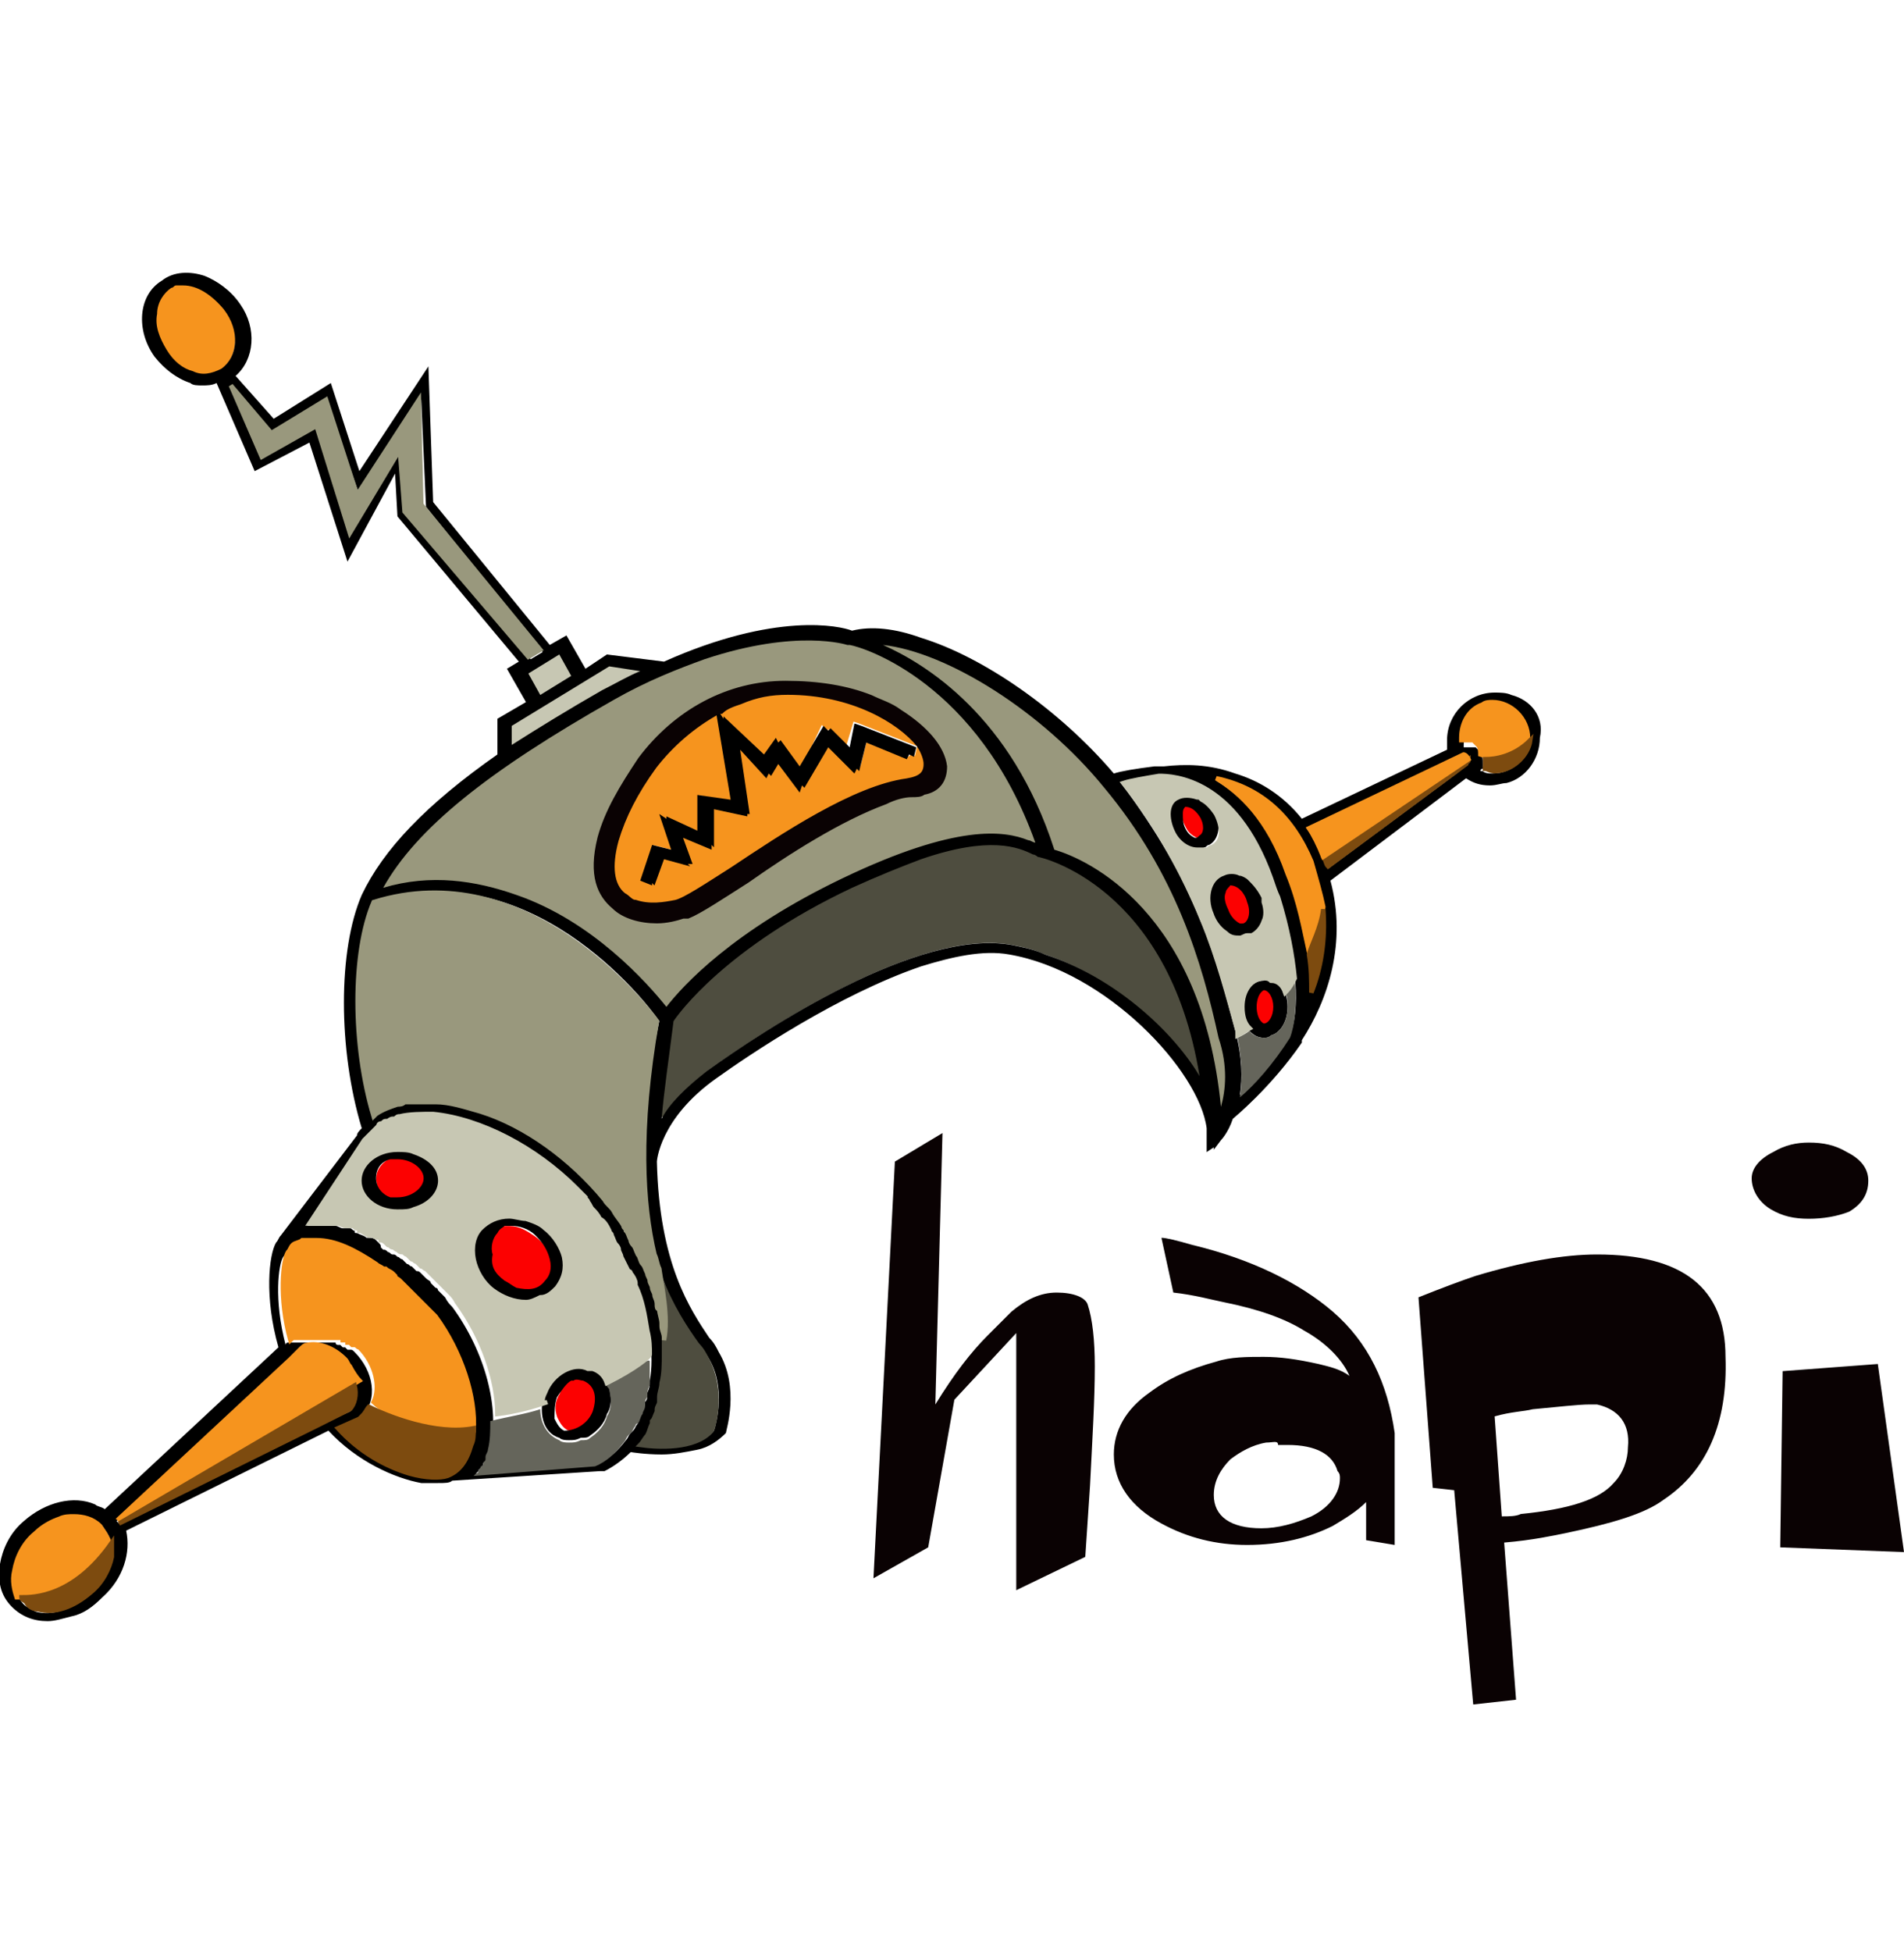 <svg width="40" height="41" viewBox="0 0 40 41" fill="none" xmlns="http://www.w3.org/2000/svg">
<g clip-path="url(#clip0_4036_8227)">
<path fill-rule="evenodd" clip-rule="evenodd" d="M26.2 18.944C26.3 19.194 26.2 19.393 26.1 19.444H26.05C25.95 19.393 25.85 19.294 25.8 19.143C25.75 19.044 25.75 18.893 25.75 18.794C25.75 18.744 25.8 18.694 25.85 18.643C26 18.593 26.15 18.744 26.2 18.944Z" fill="#FC0101"/>
<path d="M26.2 18.944C26.3 19.194 26.2 19.393 26.1 19.444H26.05C25.95 19.393 25.85 19.294 25.8 19.143C25.75 19.044 25.75 18.893 25.75 18.794C25.75 18.744 25.8 18.694 25.85 18.643C26 18.593 26.15 18.744 26.2 18.944Z" stroke="#FC0101" stroke-width="0.094"/>
<path fill-rule="evenodd" clip-rule="evenodd" d="M26.55 20.794C26.65 20.794 26.75 20.944 26.75 21.144C26.75 21.344 26.65 21.494 26.55 21.494C26.45 21.444 26.4 21.294 26.4 21.144C26.4 20.994 26.45 20.844 26.55 20.794Z" fill="#FC0101"/>
<path d="M26.55 20.794C26.65 20.794 26.75 20.944 26.75 21.144C26.75 21.344 26.65 21.494 26.55 21.494C26.45 21.444 26.4 21.294 26.4 21.144C26.4 20.994 26.45 20.844 26.55 20.794Z" stroke="#FC0101" stroke-width="0.094"/>
<path fill-rule="evenodd" clip-rule="evenodd" d="M24.9 16.944C25 16.944 25.1 17.044 25.2 17.144C25.3 17.344 25.3 17.494 25.2 17.544H25.15C25.05 17.494 25 17.444 24.95 17.344C24.9 17.244 24.85 17.144 24.9 17.044C24.85 17.044 24.85 16.994 24.9 16.944Z" fill="#FC0101"/>
<path d="M24.9 16.944C25 16.944 25.1 17.044 25.2 17.144C25.3 17.344 25.3 17.494 25.2 17.544H25.15C25.05 17.494 25 17.444 24.95 17.344C24.9 17.244 24.85 17.144 24.9 17.044C24.85 17.044 24.85 16.994 24.9 16.944Z" stroke="#FC0101" stroke-width="0.094"/>
<path fill-rule="evenodd" clip-rule="evenodd" d="M4.7 6.494C5 6.944 4.95 7.494 4.6 7.744C4.45 7.844 4.25 7.894 4.05 7.794C3.85 7.744 3.65 7.594 3.5 7.344C3.35 7.094 3.25 6.844 3.3 6.594C3.3 6.344 3.45 6.144 3.6 6.044C3.65 6.044 3.65 5.994 3.7 5.994C3.75 5.994 3.8 5.994 3.85 5.994C4.2 5.994 4.5 6.194 4.7 6.494Z" fill="#F6941E"/>
<path d="M4.7 6.494C5 6.944 4.95 7.494 4.6 7.744C4.45 7.844 4.25 7.894 4.05 7.794C3.85 7.744 3.65 7.594 3.5 7.344C3.35 7.094 3.25 6.844 3.3 6.594C3.3 6.344 3.45 6.144 3.6 6.044C3.65 6.044 3.65 5.994 3.7 5.994C3.75 5.994 3.8 5.994 3.85 5.994C4.2 5.994 4.5 6.194 4.7 6.494Z" stroke="#F6941E" stroke-width="0.094"/>
<path fill-rule="evenodd" clip-rule="evenodd" d="M11.75 13.744L12 14.194L11.35 14.544L11.1 14.144L11.75 13.744Z" fill="#C7C7B3"/>
<path d="M11.75 13.744L12 14.194L11.35 14.544L11.1 14.144L11.75 13.744Z" stroke="#C7C7B3" stroke-width="0.094"/>
<path fill-rule="evenodd" clip-rule="evenodd" d="M13.45 14.094C13.2 14.194 12.95 14.344 12.65 14.494C11.95 14.894 11.3 15.294 10.75 15.644V15.244L12.8 13.994L13.45 14.094Z" fill="#C7C7B3"/>
<path d="M13.45 14.094C13.2 14.194 12.95 14.344 12.65 14.494C11.95 14.894 11.3 15.294 10.75 15.644V15.244L12.8 13.994L13.45 14.094Z" stroke="#C7C7B3" stroke-width="0.094"/>
<path fill-rule="evenodd" clip-rule="evenodd" d="M11.55 26.444C11.6 26.594 11.55 26.744 11.45 26.894C11.3 27.044 11.1 27.094 10.85 27.044C10.75 26.994 10.7 26.944 10.6 26.894C10.45 26.744 10.35 26.594 10.3 26.394C10.25 26.194 10.3 26.044 10.4 25.944C10.45 25.894 10.5 25.844 10.55 25.794C10.6 25.794 10.65 25.794 10.7 25.794C10.9 25.794 11.05 25.894 11.2 25.994C11.35 26.094 11.5 26.294 11.55 26.444Z" fill="#FC0101"/>
<path d="M11.55 26.444C11.6 26.594 11.55 26.744 11.45 26.894C11.3 27.044 11.1 27.094 10.85 27.044C10.75 26.994 10.7 26.944 10.6 26.894C10.45 26.744 10.35 26.594 10.3 26.394C10.25 26.194 10.3 26.044 10.4 25.944C10.45 25.894 10.5 25.844 10.55 25.794C10.6 25.794 10.65 25.794 10.7 25.794C10.9 25.794 11.05 25.894 11.2 25.994C11.35 26.094 11.5 26.294 11.55 26.444Z" stroke="#FC0101" stroke-width="0.094"/>
<path fill-rule="evenodd" clip-rule="evenodd" d="M12.25 28.994C12.45 29.094 12.55 29.344 12.45 29.644C12.35 29.894 12.15 30.044 11.95 29.994C11.85 29.944 11.8 29.844 11.75 29.744C11.7 29.594 11.7 29.444 11.8 29.294C11.85 29.144 11.95 29.044 12.1 28.944C12.1 28.944 12.1 28.944 12.15 28.944C12.15 28.944 12.2 28.944 12.25 28.994Z" fill="#FC0101"/>
<path d="M12.25 28.994C12.45 29.094 12.55 29.344 12.45 29.644C12.35 29.894 12.15 30.044 11.95 29.994C11.85 29.944 11.8 29.844 11.75 29.744C11.7 29.594 11.7 29.444 11.8 29.294C11.85 29.144 11.95 29.044 12.1 28.944C12.1 28.944 12.1 28.944 12.15 28.944C12.15 28.944 12.2 28.944 12.25 28.994Z" stroke="#FC0101" stroke-width="0.094"/>
<path fill-rule="evenodd" clip-rule="evenodd" d="M8.4 24.344C8.7 24.344 8.95 24.544 8.95 24.744C8.95 24.944 8.7 25.144 8.4 25.144C8.35 25.144 8.3 25.144 8.25 25.144C8.05 25.094 7.95 24.944 7.95 24.744C7.95 24.594 8.05 24.444 8.25 24.344C8.25 24.394 8.3 24.344 8.4 24.344Z" fill="#FC0101"/>
<path d="M8.4 24.344C8.7 24.344 8.95 24.544 8.95 24.744C8.95 24.944 8.7 25.144 8.4 25.144C8.35 25.144 8.3 25.144 8.25 25.144C8.05 25.094 7.95 24.944 7.95 24.744C7.95 24.594 8.05 24.444 8.25 24.344C8.25 24.394 8.3 24.344 8.4 24.344Z" stroke="#FC0101" stroke-width="0.094"/>
<path fill-rule="evenodd" clip-rule="evenodd" d="M25.25 22.594C24.6 21.594 23.35 20.444 21.95 19.994C21.75 19.894 21.5 19.844 21.25 19.794C19.3 19.444 16.1 21.544 14.85 22.444C14.4 22.794 14.05 23.144 13.9 23.444C13.95 22.844 14.05 22.194 14.15 21.394C14.25 21.244 15.25 19.844 17.9 18.594C18.45 18.344 18.95 18.144 19.35 17.994C20.8 17.494 21.4 17.744 21.7 17.894C21.75 17.894 21.8 17.944 21.8 17.944C21.85 17.994 24.55 18.594 25.25 22.594Z" fill="#4E4D3F"/>
<path d="M25.25 22.594C24.6 21.594 23.35 20.444 21.95 19.994C21.75 19.894 21.5 19.844 21.25 19.794C19.3 19.444 16.1 21.544 14.85 22.444C14.4 22.794 14.05 23.144 13.9 23.444C13.95 22.844 14.05 22.194 14.15 21.394C14.25 21.244 15.25 19.844 17.9 18.594C18.45 18.344 18.95 18.144 19.35 17.994C20.8 17.494 21.4 17.744 21.7 17.894C21.75 17.894 21.8 17.944 21.8 17.944C21.85 17.994 24.55 18.594 25.25 22.594Z" stroke="#4E4D3F" stroke-width="0.094"/>
<path fill-rule="evenodd" clip-rule="evenodd" d="M16.05 15.844L15.2 14.994V15.044L15.05 14.894C15.2 14.844 15.35 14.744 15.45 14.694C15.75 14.594 16.1 14.544 16.45 14.494C17.8 14.444 18.85 15.044 19.2 15.594L18.05 15.144L17.9 15.094L17.75 15.594L17.35 15.194V15.244L17.25 15.144L16.8 16.094L16.4 15.544L16.35 15.594L16.25 15.494L16.05 15.844Z" fill="#F6941E"/>
<path d="M16.05 15.844L15.2 14.994V15.044L15.05 14.894C15.2 14.844 15.35 14.744 15.45 14.694C15.75 14.594 16.1 14.544 16.45 14.494C17.8 14.444 18.85 15.044 19.2 15.594L18.05 15.144L17.9 15.094L17.75 15.594L17.35 15.194V15.244L17.25 15.144L16.8 16.094L16.4 15.544L16.35 15.594L16.25 15.494L16.05 15.844Z" stroke="#F6941E" stroke-width="0.094"/>
<path fill-rule="evenodd" clip-rule="evenodd" d="M15.05 14.994L15.35 16.794L14.65 16.644V17.394L14 17.144L13.85 17.094L14.1 17.794L13.7 17.694L13.45 18.444L13.7 18.544V18.494H13.75L13.95 17.994L14.5 18.094V18.044H14.55L14.35 17.594L14.9 17.844V17.744L14.95 17.794V16.994L15.65 17.144V17.094H15.7L15.5 15.744L16.1 16.294L16.15 16.194L16.2 16.244L16.35 15.994L16.8 16.594L16.85 16.494L16.9 16.544L17.45 15.694L18 16.244L18.05 16.144L18.1 16.194L18.25 15.594L19.1 15.944L19.15 15.894L19.25 15.944L19.3 15.744C19.4 15.894 19.45 16.044 19.45 16.144C19.45 16.344 19.35 16.444 19.05 16.494C17.95 16.644 16.5 17.594 15.4 18.344C14.9 18.694 14.45 18.994 14.2 19.044C13.95 19.144 13.6 19.144 13.35 19.044C13.25 18.994 13.15 18.944 13.1 18.894C12.85 18.644 12.8 18.244 12.95 17.744C13.1 17.244 13.35 16.744 13.75 16.194C14.1 15.644 14.55 15.244 15.05 14.994Z" fill="#F6941E"/>
<path d="M15.05 14.994L15.35 16.794L14.65 16.644V17.394L14 17.144L13.85 17.094L14.1 17.794L13.7 17.694L13.45 18.444L13.7 18.544V18.494H13.75L13.95 17.994L14.5 18.094V18.044H14.55L14.35 17.594L14.9 17.844V17.744L14.95 17.794V16.994L15.65 17.144V17.094H15.7L15.5 15.744L16.1 16.294L16.15 16.194L16.2 16.244L16.35 15.994L16.8 16.594L16.85 16.494L16.9 16.544L17.45 15.694L18 16.244L18.05 16.144L18.1 16.194L18.25 15.594L19.1 15.944L19.15 15.894L19.25 15.944L19.3 15.744C19.4 15.894 19.45 16.044 19.45 16.144C19.45 16.344 19.35 16.444 19.05 16.494C17.95 16.644 16.5 17.594 15.4 18.344C14.9 18.694 14.45 18.994 14.2 19.044C13.95 19.144 13.6 19.144 13.35 19.044C13.25 18.994 13.15 18.944 13.1 18.894C12.85 18.644 12.8 18.244 12.95 17.744C13.1 17.244 13.35 16.744 13.75 16.194C14.1 15.644 14.55 15.244 15.05 14.994Z" stroke="#F6941E" stroke-width="0.094"/>
<path fill-rule="evenodd" clip-rule="evenodd" d="M19.35 16.644C19.65 16.544 19.85 16.344 19.8 16.094C19.75 15.744 19.4 15.294 18.85 14.944C18.65 14.844 18.5 14.744 18.25 14.644C17.75 14.444 17.15 14.294 16.45 14.344C15.25 14.394 14.15 14.994 13.4 15.944C13 16.494 12.7 17.044 12.55 17.594C12.35 18.394 12.55 18.794 12.8 18.994C13.05 19.244 13.4 19.294 13.7 19.294C13.9 19.294 14.1 19.244 14.25 19.194H14.3H14.35C14.6 19.094 15.05 18.794 15.6 18.444C16.45 17.894 17.55 17.144 18.5 16.794C18.7 16.744 18.9 16.694 19.05 16.644C19.2 16.694 19.25 16.644 19.35 16.644ZM21.75 17.694C21.7 17.694 21.65 17.644 21.6 17.644C21.1 17.444 20.1 17.294 17.7 18.444C15.4 19.544 14.35 20.694 14 21.144C13.6 20.644 12.45 19.394 10.85 18.794C10 18.494 9.05 18.344 8.05 18.644C8.75 17.394 10.25 16.194 12.9 14.694C13.6 14.294 14.25 14.044 14.8 13.844C16.75 13.194 17.8 13.544 17.8 13.544H17.85C18.15 13.594 20.6 14.344 21.75 17.694Z" fill="#99987D"/>
<path d="M19.35 16.644C19.65 16.544 19.85 16.344 19.8 16.094C19.75 15.744 19.4 15.294 18.85 14.944C18.65 14.844 18.5 14.744 18.25 14.644C17.75 14.444 17.15 14.294 16.45 14.344C15.25 14.394 14.15 14.994 13.4 15.944C13 16.494 12.7 17.044 12.55 17.594C12.35 18.394 12.55 18.794 12.8 18.994C13.05 19.244 13.4 19.294 13.7 19.294C13.9 19.294 14.1 19.244 14.25 19.194H14.3H14.35C14.6 19.094 15.05 18.794 15.6 18.444C16.45 17.894 17.55 17.144 18.5 16.794C18.7 16.744 18.9 16.694 19.05 16.644C19.2 16.694 19.25 16.644 19.35 16.644ZM21.75 17.694C21.7 17.694 21.65 17.644 21.6 17.644C21.1 17.444 20.1 17.294 17.7 18.444C15.4 19.544 14.35 20.694 14 21.144C13.6 20.644 12.45 19.394 10.85 18.794C10 18.494 9.05 18.344 8.05 18.644C8.75 17.394 10.25 16.194 12.9 14.694C13.6 14.294 14.25 14.044 14.8 13.844C16.75 13.194 17.8 13.544 17.8 13.544H17.85C18.15 13.594 20.6 14.344 21.75 17.694Z" stroke="#99987D" stroke-width="0.094"/>
<path fill-rule="evenodd" clip-rule="evenodd" d="M25.65 21.744C25.8 22.394 25.75 22.894 25.65 23.244C25.25 19.144 22.85 18.044 22.15 17.844C21.25 15.044 19.45 13.944 18.55 13.544C19.9 13.694 21.9 14.944 23.2 16.544C24.7 18.294 25.25 20.144 25.65 21.744Z" fill="#99987D"/>
<path d="M25.65 21.744C25.8 22.394 25.75 22.894 25.65 23.244C25.25 19.144 22.85 18.044 22.15 17.844C21.25 15.044 19.45 13.944 18.55 13.544C19.9 13.694 21.9 14.944 23.2 16.544C24.7 18.294 25.25 20.144 25.65 21.744Z" stroke="#99987D" stroke-width="0.094"/>
<path fill-rule="evenodd" clip-rule="evenodd" d="M26.7 20.544C26.9 20.594 27.05 20.844 27.05 21.144C27.05 21.444 26.9 21.694 26.7 21.744C26.65 21.794 26.6 21.794 26.55 21.794C26.3 21.794 26.1 21.544 26.1 21.194C26.1 20.844 26.3 20.594 26.55 20.594C26.6 20.544 26.65 20.544 26.7 20.544ZM26.55 21.494C26.65 21.494 26.75 21.344 26.75 21.144C26.75 20.944 26.65 20.794 26.55 20.794C26.45 20.844 26.4 20.994 26.4 21.144C26.4 21.294 26.45 21.444 26.55 21.494Z" fill="black"/>
<path fill-rule="evenodd" clip-rule="evenodd" d="M25.7 18.344C25.8 18.294 25.95 18.294 26.05 18.344C26.1 18.344 26.2 18.394 26.25 18.444C26.35 18.544 26.45 18.644 26.55 18.844C26.55 18.894 26.55 18.894 26.55 18.944C26.6 19.094 26.6 19.244 26.55 19.344C26.5 19.494 26.4 19.594 26.3 19.644H26.25C26.25 19.644 26.25 19.644 26.2 19.644C26.15 19.644 26.1 19.694 26.05 19.694C25.95 19.694 25.85 19.644 25.75 19.594C25.6 19.494 25.5 19.344 25.45 19.194C25.35 18.844 25.45 18.444 25.7 18.344ZM26.2 18.944C26.15 18.744 26 18.594 25.85 18.594C25.8 18.644 25.75 18.694 25.75 18.744C25.7 18.844 25.75 18.994 25.8 19.094C25.85 19.244 25.95 19.344 26.05 19.394H26.1C26.2 19.394 26.3 19.194 26.2 18.944Z" fill="black"/>
<path fill-rule="evenodd" clip-rule="evenodd" d="M25.2 17.544C25.3 17.494 25.3 17.294 25.2 17.144C25.1 16.994 25 16.944 24.9 16.944C24.85 16.994 24.85 17.044 24.85 17.094C24.85 17.194 24.85 17.294 24.9 17.394C24.95 17.494 25 17.544 25.1 17.594C25.15 17.594 25.15 17.594 25.2 17.544ZM25.4 17.744C25.35 17.744 25.35 17.794 25.3 17.794C25.25 17.844 25.2 17.844 25.15 17.844C24.95 17.844 24.75 17.694 24.65 17.494C24.5 17.194 24.5 16.844 24.75 16.744C24.85 16.694 25 16.694 25.15 16.744C25.2 16.744 25.2 16.744 25.25 16.794C25.35 16.844 25.45 16.944 25.55 17.094C25.65 17.344 25.6 17.644 25.4 17.744Z" fill="black"/>
<path fill-rule="evenodd" clip-rule="evenodd" d="M13.45 18.494L13.7 17.744L14.1 17.844L13.85 17.094L14 17.194V17.144L14.65 17.444V16.694L15.35 16.794L15.05 14.994L15.1 14.944L15.2 15.094V15.044L16.05 15.844L16.3 15.494L16.35 15.594L16.4 15.544L16.8 16.094L17.3 15.244L17.4 15.344L17.45 15.294L17.85 15.694L17.95 15.194L18.1 15.244L19.25 15.694L19.2 15.894L19.1 15.844L19.05 15.944L18.2 15.594L18.05 16.194L18 16.144L17.95 16.244L17.4 15.694L16.9 16.544L16.85 16.494L16.8 16.644L16.35 16.044L16.2 16.294L16.15 16.244L16.1 16.344L15.55 15.744L15.75 17.094H15.7V17.144L15 16.994V17.794L14.95 17.744V17.844L14.35 17.594L14.55 18.144H14.45L14.5 18.194L13.95 18.044L13.75 18.594L13.7 18.544V18.594L13.45 18.494Z" fill="black"/>
<path fill-rule="evenodd" clip-rule="evenodd" d="M12.6 17.594C12.75 17.044 13.05 16.544 13.45 15.944C14.2 14.944 15.3 14.344 16.5 14.344C17.2 14.344 17.8 14.444 18.3 14.644C18.5 14.744 18.7 14.794 18.9 14.944C19.45 15.294 19.8 15.694 19.85 16.094C19.85 16.394 19.7 16.594 19.4 16.644C19.35 16.694 19.25 16.694 19.15 16.694C19 16.694 18.8 16.744 18.6 16.844C17.65 17.194 16.55 17.894 15.7 18.494C15.15 18.844 14.7 19.144 14.45 19.244H14.4H14.35C14.2 19.294 14 19.344 13.8 19.344C13.45 19.344 13.1 19.244 12.9 19.044C12.6 18.794 12.4 18.394 12.6 17.594ZM13.75 16.094C13.35 16.644 13.1 17.144 12.95 17.644C12.8 18.194 12.85 18.594 13.1 18.794C13.2 18.844 13.25 18.944 13.35 18.944C13.65 19.044 13.95 18.994 14.2 18.944C14.4 18.894 14.85 18.594 15.4 18.244C16.45 17.544 17.95 16.544 19.05 16.394C19.35 16.344 19.45 16.244 19.45 16.044C19.45 15.944 19.4 15.794 19.3 15.644C18.9 15.144 17.9 14.544 16.55 14.544C16.2 14.544 15.9 14.594 15.55 14.744C15.4 14.794 15.25 14.844 15.15 14.944H15.1C14.55 15.244 14.1 15.644 13.75 16.094Z" fill="#0A0203"/>
<path d="M12.6 17.594C12.75 17.044 13.05 16.544 13.45 15.944C14.2 14.944 15.3 14.344 16.5 14.344C17.2 14.344 17.8 14.444 18.3 14.644C18.5 14.744 18.7 14.794 18.9 14.944C19.45 15.294 19.8 15.694 19.85 16.094C19.85 16.394 19.7 16.594 19.4 16.644C19.35 16.694 19.25 16.694 19.15 16.694C19 16.694 18.8 16.744 18.6 16.844C17.65 17.194 16.55 17.894 15.7 18.494C15.15 18.844 14.7 19.144 14.45 19.244H14.4H14.35C14.2 19.294 14 19.344 13.8 19.344C13.45 19.344 13.1 19.244 12.9 19.044C12.6 18.794 12.4 18.394 12.6 17.594ZM13.75 16.094C13.35 16.644 13.1 17.144 12.95 17.644C12.8 18.194 12.85 18.594 13.1 18.794C13.2 18.844 13.25 18.944 13.35 18.944C13.65 19.044 13.95 18.994 14.2 18.944C14.4 18.894 14.85 18.594 15.4 18.244C16.45 17.544 17.95 16.544 19.05 16.394C19.35 16.344 19.45 16.244 19.45 16.044C19.45 15.944 19.4 15.794 19.3 15.644C18.9 15.144 17.9 14.544 16.55 14.544C16.2 14.544 15.9 14.594 15.55 14.744C15.4 14.794 15.25 14.844 15.15 14.944H15.1C14.55 15.244 14.1 15.644 13.75 16.094Z" stroke="#0A0203" stroke-width="0.094"/>
<path fill-rule="evenodd" clip-rule="evenodd" d="M11.45 29.244C11.6 28.844 12.05 28.594 12.35 28.744C12.4 28.744 12.4 28.744 12.45 28.744C12.6 28.794 12.75 28.944 12.8 29.144C12.85 29.344 12.85 29.544 12.75 29.694C12.7 29.894 12.55 30.044 12.4 30.144C12.35 30.194 12.3 30.194 12.2 30.194C12.1 30.244 12.05 30.244 11.95 30.244C11.9 30.244 11.8 30.244 11.75 30.194C11.4 30.094 11.3 29.644 11.45 29.244ZM12.45 29.644C12.55 29.344 12.5 29.094 12.25 28.994C12.2 28.994 12.1 28.944 12.05 28.994C12.05 28.994 12.05 28.994 12 28.994C11.9 29.044 11.8 29.194 11.7 29.344C11.65 29.494 11.65 29.644 11.65 29.794C11.7 29.894 11.75 29.994 11.85 30.044C12.1 30.044 12.35 29.894 12.45 29.644Z" fill="black"/>
<path fill-rule="evenodd" clip-rule="evenodd" d="M10.6 26.894C10.7 26.944 10.75 26.994 10.85 27.044C11.1 27.094 11.3 27.094 11.45 26.894C11.55 26.794 11.6 26.644 11.55 26.444C11.5 26.244 11.4 26.094 11.25 25.944C11.1 25.794 10.9 25.744 10.75 25.744C10.7 25.744 10.65 25.744 10.6 25.744C10.55 25.794 10.5 25.794 10.45 25.894C10.35 25.994 10.3 26.194 10.35 26.344C10.3 26.594 10.4 26.744 10.6 26.894ZM11.05 27.344C10.8 27.344 10.55 27.244 10.35 27.094C10.15 26.944 10 26.694 9.95 26.444C9.9 26.194 9.95 25.944 10.1 25.794C10.25 25.644 10.45 25.544 10.7 25.544C10.8 25.544 10.95 25.594 11.05 25.594C11.2 25.644 11.35 25.694 11.45 25.794C11.65 25.944 11.8 26.194 11.85 26.394C11.9 26.644 11.85 26.844 11.7 27.044C11.6 27.144 11.5 27.244 11.35 27.244C11.25 27.294 11.15 27.344 11.05 27.344Z" fill="black"/>
<path fill-rule="evenodd" clip-rule="evenodd" d="M7.55 24.794C7.55 24.444 7.9 24.144 8.35 24.144C8.45 24.144 8.6 24.144 8.7 24.194C9 24.294 9.25 24.494 9.25 24.794C9.25 25.094 9.05 25.294 8.7 25.394C8.6 25.444 8.5 25.444 8.35 25.444C7.95 25.444 7.55 25.144 7.55 24.794ZM8.2 25.144C8.25 25.144 8.3 25.144 8.35 25.144C8.65 25.144 8.9 24.944 8.9 24.744C8.9 24.544 8.65 24.344 8.35 24.344C8.3 24.344 8.25 24.344 8.2 24.344C8 24.394 7.9 24.544 7.9 24.744C7.9 24.944 8.05 25.094 8.2 25.144Z" fill="black"/>
<path fill-rule="evenodd" clip-rule="evenodd" d="M31.35 16.244C31.3 16.244 31.2 16.244 31.15 16.194H31.1C31.1 16.194 31.1 16.144 31.15 16.144V16.094V16.044C31.15 15.944 31.15 15.844 31.1 15.794L31.05 15.744C31.05 15.744 31.05 15.744 31 15.694C31 15.694 31 15.694 30.95 15.694C30.95 15.694 30.95 15.694 30.9 15.694H30.85H30.8H30.75V15.644C30.75 15.344 30.95 15.044 31.2 14.944C31.25 14.944 31.35 14.894 31.4 14.894C31.8 14.894 32.15 15.244 32.15 15.644C32.1 15.894 31.8 16.244 31.35 16.244ZM30.85 16.044L30.6 16.244L27.9 18.244C27.9 18.194 27.85 18.094 27.8 18.044C27.7 17.794 27.6 17.594 27.45 17.394L30.7 15.844C30.75 15.844 30.75 15.844 30.8 15.894V15.944C30.85 15.944 30.85 15.994 30.85 16.044C30.85 15.994 30.85 15.994 30.85 16.044ZM27.55 20.844C27.55 20.194 27.4 19.394 27.05 18.394C26.65 17.244 26.05 16.694 25.55 16.394C26.5 16.594 27.15 17.144 27.55 18.144C27.95 19.094 27.85 20.044 27.55 20.844ZM27.1 21.744C26.75 22.294 26.35 22.744 26.05 22.994C26.1 22.644 26.1 22.194 25.95 21.644C25.75 20.894 25.55 20.094 25.2 19.294C24.85 18.394 24.3 17.444 23.55 16.444C23.75 16.394 24 16.344 24.3 16.294C24.6 16.294 25.9 16.344 26.65 18.444C26.7 18.594 26.75 18.694 26.8 18.844C27.3 20.194 27.3 21.244 27.1 21.744ZM25.65 23.244C25.25 19.144 22.85 18.044 22.15 17.844C21.25 15.044 19.45 13.944 18.55 13.544C19.9 13.694 21.9 14.944 23.2 16.544C24.7 18.344 25.25 20.194 25.6 21.794C25.8 22.394 25.75 22.894 25.65 23.244ZM21.95 20.044C21.75 19.944 21.5 19.894 21.25 19.844C19.3 19.494 16.1 21.594 14.85 22.494C14.4 22.844 14.05 23.194 13.9 23.494C13.95 22.894 14.05 22.244 14.15 21.444C14.25 21.294 15.25 19.894 17.9 18.644C18.45 18.394 18.95 18.194 19.35 18.044C20.8 17.544 21.4 17.794 21.7 17.944C21.75 17.944 21.8 17.994 21.8 17.994C21.85 17.994 24.55 18.594 25.2 22.594C24.6 21.594 23.35 20.494 21.95 20.044ZM10.85 18.794C10 18.494 9.05 18.344 8.05 18.644C8.75 17.394 10.25 16.194 12.9 14.694C13.6 14.294 14.25 14.044 14.8 13.844C16.75 13.194 17.8 13.544 17.8 13.544H17.85C18.15 13.594 20.55 14.344 21.75 17.694C21.7 17.694 21.65 17.644 21.6 17.644C21.1 17.444 20.1 17.294 17.7 18.444C15.4 19.544 14.35 20.694 14 21.144C13.6 20.644 12.45 19.344 10.85 18.794ZM13.9 26.794C14.15 27.494 14.45 27.944 14.7 28.244C14.75 28.344 14.85 28.444 14.9 28.544C15.25 29.144 15.05 29.894 15 30.044C14.65 30.444 13.85 30.394 13.5 30.344C13.55 30.294 13.6 30.194 13.65 30.144C13.7 30.094 13.75 29.994 13.75 29.894V29.844C13.8 29.794 13.8 29.694 13.85 29.644V29.594C13.85 29.544 13.9 29.494 13.9 29.444C13.9 29.394 13.9 29.394 13.9 29.344C13.9 29.244 13.95 29.144 13.95 29.044C14 28.844 14 28.644 14 28.444C14 28.444 14 28.444 14 28.394C14 28.294 14 28.194 14 28.144V28.094C14 27.994 14 27.944 13.95 27.844C13.95 27.794 13.95 27.794 13.95 27.794C13.95 27.694 13.9 27.594 13.9 27.494C13.9 27.444 13.9 27.394 13.85 27.394C13.85 27.344 13.8 27.294 13.8 27.194C13.8 27.144 13.75 27.094 13.75 27.044C13.75 26.994 13.7 26.944 13.7 26.894C13.7 26.844 13.65 26.794 13.65 26.744C13.65 26.694 13.6 26.644 13.55 26.544C13.5 26.494 13.5 26.394 13.45 26.344C13.4 26.294 13.4 26.244 13.35 26.144C13.35 26.094 13.3 26.044 13.3 26.044C13.25 25.994 13.25 25.894 13.2 25.844C13.2 25.794 13.15 25.794 13.15 25.744C13.1 25.644 13.05 25.544 12.95 25.444C12.9 25.344 12.85 25.294 12.75 25.194C12.05 24.344 11.1 23.694 10.15 23.344C9.85 23.244 9.5 23.144 9.2 23.144C9.15 23.144 9.15 23.144 9.1 23.144C9.05 23.144 9 23.144 8.95 23.144H8.9C8.85 23.144 8.85 23.144 8.8 23.144H8.75C8.7 23.144 8.65 23.144 8.6 23.144H8.55C8.5 23.144 8.45 23.144 8.4 23.194C8.25 23.244 8.1 23.294 7.95 23.394C7.9 23.394 7.9 23.444 7.9 23.444C7.45 21.894 7.45 19.994 7.9 18.944C11.1 17.894 13.55 20.994 13.85 21.444C13.3 24.094 13.5 25.744 13.9 26.794ZM13.4 29.894C13.35 29.944 13.35 29.994 13.3 30.044L13.25 30.094C13.2 30.144 13.2 30.194 13.15 30.244C13 30.444 12.8 30.644 12.55 30.744L10 30.944L10.05 30.894C10.05 30.894 10.05 30.844 10.1 30.844C10.1 30.794 10.15 30.794 10.15 30.744C10.15 30.744 10.15 30.694 10.2 30.694C10.2 30.644 10.25 30.644 10.25 30.594V30.544C10.25 30.494 10.3 30.444 10.3 30.394C10.5 29.594 10.2 28.394 9.5 27.444C9.45 27.394 9.4 27.344 9.35 27.244L9.3 27.194C9.25 27.144 9.25 27.144 9.2 27.094C9.2 27.044 9.15 27.044 9.15 27.044C9.1 26.994 9.1 26.994 9.05 26.944C9.05 26.894 9 26.894 8.95 26.844C8.9 26.794 8.9 26.794 8.85 26.744C8.8 26.694 8.8 26.694 8.75 26.694C8.7 26.644 8.7 26.644 8.65 26.594C8.6 26.594 8.6 26.544 8.55 26.544C8.5 26.494 8.5 26.494 8.45 26.444C8.4 26.444 8.4 26.394 8.35 26.394C8.3 26.344 8.3 26.344 8.25 26.344C8.2 26.344 8.2 26.294 8.15 26.294C8.1 26.244 8.1 26.244 8.05 26.244L8 26.194C8 26.144 8 26.144 7.95 26.094L7.9 26.044C7.85 25.994 7.8 25.994 7.75 25.994H7.7C7.65 25.944 7.6 25.944 7.5 25.894C7.45 25.894 7.45 25.894 7.45 25.844C7.4 25.844 7.4 25.794 7.35 25.794H7.3H7.25C7.25 25.794 7.25 25.794 7.2 25.794C7.15 25.794 7.1 25.744 7.05 25.744H7C6.95 25.744 6.95 25.744 6.9 25.744C6.85 25.744 6.85 25.744 6.8 25.744H6.75C6.7 25.744 6.7 25.744 6.65 25.744C6.65 25.744 6.65 25.744 6.6 25.744C6.6 25.744 6.6 25.744 6.55 25.744H6.5H6.45L7.7 24.094C7.75 23.994 7.8 23.944 7.9 23.894C7.95 23.844 7.95 23.844 8 23.794C8 23.794 8.05 23.794 8.05 23.744C8.1 23.744 8.1 23.694 8.15 23.694H8.2C8.25 23.694 8.25 23.644 8.3 23.644C8.3 23.644 8.3 23.644 8.35 23.644C8.4 23.644 8.4 23.644 8.45 23.594C8.65 23.544 8.9 23.494 9.15 23.544C10.1 23.594 11.25 24.194 12.15 25.094C12.15 25.094 12.15 25.094 12.2 25.144C12.25 25.194 12.3 25.244 12.35 25.294C12.35 25.344 12.4 25.344 12.4 25.394C12.45 25.444 12.5 25.494 12.5 25.544C12.55 25.594 12.6 25.694 12.65 25.744C12.7 25.844 12.75 25.944 12.85 25.994C12.85 26.044 12.9 26.044 12.9 26.094C12.95 26.144 12.95 26.194 13 26.294C13 26.344 13.05 26.394 13.05 26.394C13.1 26.444 13.1 26.494 13.1 26.544C13.15 26.644 13.2 26.744 13.25 26.844C13.25 26.844 13.25 26.894 13.3 26.894C13.35 26.944 13.35 27.044 13.4 27.094V27.144C13.5 27.444 13.6 27.794 13.65 28.094C13.7 28.394 13.7 28.744 13.65 28.994V29.044C13.65 29.094 13.65 29.144 13.6 29.244C13.6 29.294 13.6 29.294 13.6 29.294C13.6 29.344 13.6 29.394 13.55 29.444C13.55 29.494 13.55 29.494 13.55 29.494C13.55 29.544 13.5 29.594 13.5 29.644C13.45 29.744 13.45 29.794 13.4 29.844C13.4 29.894 13.4 29.894 13.4 29.894ZM9.4 30.994C9.25 31.044 8.95 31.044 8.6 30.944C8.15 30.794 7.55 30.494 7.1 29.994L7.55 29.794L7.6 29.744C7.95 29.394 7.85 28.794 7.45 28.394C7.4 28.344 7.4 28.344 7.35 28.344C7.35 28.344 7.35 28.344 7.3 28.344L7.25 28.294C7.25 28.294 7.25 28.294 7.2 28.294L7.15 28.244C7.15 28.244 7.15 28.244 7.1 28.244C7.1 28.244 7.05 28.244 7.05 28.194H7H6.95H6.9H6.85C6.85 28.194 6.85 28.194 6.8 28.194H6.75H6.7H6.65H6.6H6.55C6.55 28.194 6.55 28.194 6.5 28.194H6.45C6.45 28.194 6.45 28.194 6.4 28.194H6.35C6.35 28.194 6.35 28.194 6.3 28.194H6.25C6.25 28.194 6.25 28.194 6.2 28.194H6.15C6.15 28.194 6.15 28.194 6.1 28.194H6.05C6.05 28.194 6 28.194 6 28.244C5.75 27.294 5.85 26.544 5.95 26.394C6 26.344 6 26.294 6.05 26.244C6.1 26.194 6.15 26.144 6.25 26.144C6.35 26.144 6.45 26.094 6.55 26.144C6.9 26.194 7.35 26.394 7.8 26.644C7.85 26.694 7.9 26.694 7.95 26.744C7.95 26.744 7.95 26.744 8 26.744C8.05 26.794 8.1 26.794 8.15 26.844C8.15 26.844 8.15 26.844 8.2 26.894C8.25 26.944 8.3 26.944 8.3 26.994L8.35 27.044C8.4 27.094 8.4 27.094 8.45 27.144L8.5 27.194C8.55 27.244 8.55 27.244 8.6 27.294L8.65 27.344C8.7 27.394 8.7 27.394 8.75 27.444C8.8 27.494 8.8 27.494 8.85 27.544L8.9 27.594C8.95 27.644 9 27.694 9.05 27.744C9.7 28.644 10 29.794 9.8 30.494C9.85 30.694 9.65 30.894 9.4 30.994ZM6.65 29.944L2.5 31.994L2.45 31.944L6.05 28.594L6.25 28.394C6.3 28.344 6.35 28.294 6.4 28.294C6.65 28.244 6.95 28.344 7.2 28.594C7.25 28.644 7.3 28.694 7.3 28.744C7.55 29.044 7.55 29.444 7.35 29.644L6.65 29.944ZM2.3 32.744C2.25 32.994 2.1 33.294 1.85 33.494C1.5 33.794 1.1 33.944 0.75 33.844C0.65 33.794 0.55 33.744 0.5 33.694C0.35 33.544 0.3 33.294 0.35 32.994C0.4 32.694 0.55 32.444 0.8 32.194C0.95 32.044 1.1 31.944 1.3 31.894C1.4 31.844 1.5 31.844 1.6 31.844C1.8 31.844 2 31.894 2.15 32.044L2.25 32.194C2.35 32.344 2.35 32.544 2.3 32.744ZM10.75 15.244L12.8 13.994L13.45 14.094C13.2 14.194 12.95 14.344 12.65 14.494C11.95 14.894 11.3 15.294 10.75 15.644V15.244ZM8.5 10.744L8.35 9.394L7.3 11.144L6.6 8.894L5.5 9.594L4.85 8.094L5.7 9.094L6.85 8.394L7.55 10.394L8.85 8.394L8.95 10.644L11.4 13.694L11.15 13.844L8.5 10.744ZM4.65 7.744C4.45 7.844 4.25 7.894 4.05 7.794C3.85 7.744 3.65 7.594 3.5 7.344C3.35 7.094 3.25 6.844 3.3 6.594C3.3 6.344 3.45 6.144 3.6 6.044C3.65 6.044 3.65 5.994 3.7 5.994C3.75 5.994 3.8 5.994 3.85 5.994C4.15 5.994 4.45 6.194 4.7 6.494C5.05 6.944 5 7.494 4.65 7.744ZM11.75 13.744L12 14.194L11.35 14.594L11.1 14.144L11.75 13.744ZM31.75 14.594C31.65 14.544 31.5 14.544 31.4 14.544C30.85 14.544 30.4 14.994 30.4 15.544C30.4 15.594 30.4 15.694 30.4 15.744L27.35 17.194C26.95 16.694 26.45 16.394 25.95 16.244C25.4 16.044 24.9 16.044 24.45 16.094C24.35 16.094 24.3 16.094 24.25 16.094C23.85 16.144 23.55 16.194 23.4 16.244C22.25 14.894 20.65 13.794 19.35 13.394C18.8 13.194 18.3 13.144 17.9 13.244C17.65 13.144 16.3 12.844 13.95 13.894L12.75 13.744L12.3 14.044L11.9 13.344L11.55 13.544L9.1 10.544L9 7.694L7.55 9.894L6.95 8.044L5.75 8.794L4.95 7.894C5.35 7.544 5.4 6.894 5.05 6.394C4.85 6.094 4.55 5.894 4.3 5.794C4 5.694 3.65 5.694 3.4 5.894C2.9 6.194 2.85 6.944 3.25 7.494C3.45 7.744 3.7 7.944 4 8.044C4.05 8.094 4.15 8.094 4.25 8.094C4.35 8.094 4.45 8.094 4.55 8.044L5.35 9.894L6.5 9.294L7.3 11.794L8.3 9.944L8.35 10.844L10.9 13.894L10.65 14.044L11.05 14.744L10.45 15.094V15.844C8.95 16.894 8.05 17.844 7.6 18.794C7.1 19.944 7.1 22.044 7.6 23.694C7.55 23.744 7.5 23.794 7.5 23.844L5.9 25.944C5.85 25.994 5.85 26.044 5.8 26.094C5.65 26.344 5.55 27.244 5.85 28.294L2.2 31.694C2.15 31.644 2.05 31.644 2 31.594C1.55 31.394 0.95 31.544 0.5 31.944C0.2 32.194 0.05 32.544 -0 32.844C-0.05 33.194 -0 33.494 0.25 33.744C0.45 33.944 0.7 34.044 1 34.044C1.15 34.044 1.3 33.994 1.5 33.944C1.75 33.894 1.95 33.744 2.15 33.544C2.6 33.144 2.75 32.594 2.65 32.144L6.9 30.044C7.5 30.694 8.3 31.044 8.85 31.144H9C9.05 31.144 9.15 31.144 9.2 31.144C9.35 31.144 9.45 31.144 9.5 31.094L12.6 30.894C12.6 30.894 12.6 30.894 12.65 30.894H12.7C12.9 30.794 13.1 30.644 13.25 30.494C13.25 30.494 13.55 30.544 13.9 30.544C14.15 30.544 14.4 30.494 14.65 30.444C14.9 30.394 15.1 30.244 15.25 30.094C15.25 30.044 15.55 29.144 15.1 28.394C15.05 28.294 15 28.194 14.9 28.094C14.5 27.494 13.85 26.544 13.8 24.394C13.8 24.394 13.85 23.494 15.05 22.644C15.75 22.144 17.6 20.894 19.35 20.294C20 20.094 20.65 19.944 21.2 20.044C23.25 20.394 25.2 22.494 25.35 23.694C25.35 23.744 25.35 23.794 25.35 23.844V24.194L25.5 24.094V24.144L25.65 23.944C25.65 23.944 25.8 23.794 25.9 23.494C25.9 23.494 26.7 22.844 27.35 21.894C27.35 21.894 27.35 21.894 27.35 21.844C27.9 20.994 28.3 19.794 27.95 18.494L30.8 16.344C30.95 16.444 31.1 16.494 31.3 16.494C31.45 16.494 31.55 16.444 31.65 16.444C32.05 16.344 32.35 15.944 32.35 15.494C32.45 15.044 32.15 14.694 31.75 14.594Z" fill="black"/>
<path fill-rule="evenodd" clip-rule="evenodd" d="M37.4 32.494L37.45 28.794L39.45 28.644L40 32.594L37.4 32.494ZM38 25.594C37.7 25.594 37.45 25.544 37.2 25.394C36.95 25.244 36.8 24.994 36.8 24.744C36.8 24.544 36.95 24.344 37.25 24.194C37.5 24.044 37.75 23.994 38 23.994C38.3 23.994 38.55 24.044 38.8 24.194C39.1 24.344 39.25 24.544 39.25 24.794C39.25 25.094 39.1 25.294 38.85 25.444C38.6 25.544 38.3 25.594 38 25.594ZM33.55 29.494C33.55 29.494 33.5 29.494 33.4 29.494C33.15 29.494 32.75 29.544 32.2 29.594C32 29.644 31.75 29.644 31.4 29.744L31.55 31.844C31.7 31.844 31.85 31.844 31.95 31.794C32.95 31.694 33.6 31.494 33.9 31.144C34.1 30.944 34.2 30.644 34.2 30.394C34.25 29.894 34 29.594 33.55 29.494ZM34.95 31.494C34.55 31.794 33.85 31.994 32.9 32.194C32.65 32.244 32.2 32.344 31.6 32.394L31.85 35.694L30.95 35.794L30.55 31.294L30.1 31.244L29.8 27.244C30.3 27.044 30.7 26.894 31 26.794C32 26.494 32.85 26.344 33.55 26.344C35.35 26.344 36.25 27.044 36.25 28.494C36.3 29.894 35.85 30.894 34.95 31.494ZM26.6 30.294C26.3 30.344 26.05 30.494 25.85 30.644C25.65 30.844 25.5 31.094 25.5 31.394C25.5 31.844 25.85 32.094 26.5 32.094C26.85 32.094 27.2 31.994 27.55 31.844C27.95 31.644 28.15 31.344 28.15 31.044C28.15 30.994 28.15 30.944 28.1 30.894C28 30.544 27.65 30.344 27.05 30.344H26.85C26.85 30.244 26.75 30.294 26.6 30.294ZM26.2 32.444C25.55 32.444 24.95 32.294 24.4 31.994C23.75 31.644 23.4 31.144 23.4 30.544C23.4 30.044 23.65 29.594 24.15 29.244C24.55 28.944 25 28.744 25.55 28.594C25.85 28.494 26.2 28.494 26.55 28.494C26.9 28.494 27.25 28.544 27.7 28.644C27.9 28.694 28.15 28.744 28.35 28.894C28.2 28.544 27.85 28.194 27.4 27.944C27 27.694 26.45 27.494 25.7 27.344C25.45 27.294 25.1 27.194 24.65 27.144L24.4 25.994C24.5 25.994 24.7 26.044 25.05 26.144C26.3 26.444 27.3 26.944 28 27.544C28.75 28.194 29.15 29.044 29.3 30.094V32.444L28.7 32.344V31.544C28.5 31.744 28.25 31.894 28 32.044C27.5 32.294 26.9 32.444 26.2 32.444ZM22.8 32.694L21.35 33.394V27.994L20.05 29.394L19.5 32.494L18.35 33.144L18.8 24.394L19.8 23.794L19.65 29.494C20.05 28.844 20.4 28.394 20.75 28.044C20.85 27.944 21 27.794 21.25 27.544C21.55 27.294 21.85 27.144 22.2 27.144C22.55 27.144 22.8 27.244 22.85 27.394C22.95 27.694 23 28.144 23 28.694C23 29.394 22.95 30.194 22.9 31.194L22.8 32.694Z" fill="#0A0203"/>
<path fill-rule="evenodd" clip-rule="evenodd" d="M2.3 32.444C2.3 32.344 2.25 32.294 2.2 32.194L2.1 32.044C1.95 31.894 1.75 31.844 1.55 31.844C1.45 31.844 1.35 31.844 1.25 31.894C1.1 31.944 0.9 32.044 0.75 32.194C0.5 32.394 0.35 32.694 0.3 32.994C0.25 33.194 0.3 33.394 0.35 33.544C0.7 33.544 1.55 33.544 2.3 32.444Z" fill="#F6941E"/>
<path d="M2.3 32.444C2.3 32.344 2.25 32.294 2.2 32.194L2.1 32.044C1.95 31.894 1.75 31.844 1.55 31.844C1.45 31.844 1.35 31.844 1.25 31.894C1.1 31.944 0.9 32.044 0.75 32.194C0.5 32.394 0.35 32.694 0.3 32.994C0.25 33.194 0.3 33.394 0.35 33.544C0.7 33.544 1.55 33.544 2.3 32.444Z" stroke="#F6941E" stroke-width="0.094"/>
<path fill-rule="evenodd" clip-rule="evenodd" d="M0.45 33.544C0.45 33.594 0.5 33.594 0.55 33.644C0.6 33.744 0.7 33.794 0.8 33.794C1.15 33.894 1.55 33.744 1.9 33.444C2.15 33.244 2.3 32.944 2.35 32.694C2.35 32.594 2.35 32.494 2.35 32.394C1.55 33.544 0.7 33.544 0.45 33.544Z" fill="#7D4B0F"/>
<path d="M0.45 33.544C0.45 33.594 0.5 33.594 0.55 33.644C0.6 33.744 0.7 33.794 0.8 33.794C1.15 33.894 1.55 33.744 1.9 33.444C2.15 33.244 2.3 32.944 2.35 32.694C2.35 32.594 2.35 32.494 2.35 32.394C1.55 33.544 0.7 33.544 0.45 33.544Z" stroke="#7D4B0F" stroke-width="0.094"/>
<path fill-rule="evenodd" clip-rule="evenodd" d="M7.35 28.694C7.3 28.644 7.3 28.594 7.25 28.544C7 28.294 6.7 28.194 6.45 28.244C6.4 28.244 6.35 28.294 6.3 28.344L6.1 28.544L2.5 31.894L2.55 31.944L7.55 28.994C7.5 28.944 7.4 28.794 7.35 28.694Z" fill="#F6941E"/>
<path d="M7.35 28.694C7.3 28.644 7.3 28.594 7.25 28.544C7 28.294 6.7 28.194 6.45 28.244C6.4 28.244 6.35 28.294 6.3 28.344L6.1 28.544L2.5 31.894L2.55 31.944L7.55 28.994C7.5 28.944 7.4 28.794 7.35 28.694Z" stroke="#F6941E" stroke-width="0.094"/>
<path fill-rule="evenodd" clip-rule="evenodd" d="M2.5 31.994L6.65 29.944L7.35 29.594C7.45 29.494 7.5 29.294 7.45 29.094L2.5 31.994Z" fill="#7D4B0F"/>
<path d="M2.5 31.994L6.65 29.944L7.35 29.594C7.45 29.494 7.5 29.294 7.45 29.094L2.5 31.994Z" stroke="#7D4B0F" stroke-width="0.094"/>
<path fill-rule="evenodd" clip-rule="evenodd" d="M9.95 30.044C10 29.344 9.7 28.394 9.15 27.644C9.1 27.594 9.05 27.544 9 27.494L8.95 27.444C8.9 27.394 8.9 27.394 8.85 27.344C8.8 27.294 8.8 27.294 8.75 27.244L8.7 27.194C8.65 27.144 8.65 27.144 8.6 27.094L8.55 27.044C8.5 26.994 8.5 26.994 8.45 26.944L8.4 26.894C8.35 26.844 8.3 26.844 8.3 26.794C8.3 26.794 8.3 26.794 8.25 26.744C8.2 26.694 8.15 26.694 8.1 26.644C8.1 26.644 8.1 26.644 8.05 26.644C8 26.594 7.95 26.594 7.9 26.544C7.45 26.244 7.05 26.044 6.65 26.044C6.55 26.044 6.4 26.044 6.35 26.044C6.3 26.094 6.2 26.094 6.15 26.144C6.1 26.194 6.1 26.244 6.05 26.294C5.95 26.444 5.85 27.244 6.1 28.144L6.15 28.094H6.2C6.2 28.094 6.2 28.094 6.25 28.094H6.3C6.3 28.094 6.3 28.094 6.35 28.094H6.4C6.4 28.094 6.4 28.094 6.45 28.094H6.5C6.5 28.094 6.5 28.094 6.55 28.094H6.6C6.6 28.094 6.6 28.094 6.65 28.094H6.7H6.75H6.8C6.8 28.094 6.8 28.094 6.85 28.094H6.9C6.9 28.094 6.9 28.094 6.95 28.094H7H7.05H7.1C7.1 28.094 7.1 28.094 7.15 28.094C7.15 28.094 7.2 28.094 7.2 28.144C7.2 28.144 7.2 28.144 7.25 28.144C7.25 28.144 7.3 28.144 7.3 28.194C7.3 28.194 7.3 28.194 7.35 28.194L7.4 28.244C7.4 28.244 7.4 28.244 7.45 28.244C7.5 28.244 7.5 28.294 7.55 28.294C7.9 28.644 8 29.144 7.85 29.444C8.15 29.744 9.15 30.144 9.95 30.044Z" fill="#F6941E"/>
<path d="M9.95 30.044C10 29.344 9.7 28.394 9.15 27.644C9.1 27.594 9.05 27.544 9 27.494L8.95 27.444C8.9 27.394 8.9 27.394 8.85 27.344C8.8 27.294 8.8 27.294 8.75 27.244L8.7 27.194C8.65 27.144 8.65 27.144 8.6 27.094L8.55 27.044C8.5 26.994 8.5 26.994 8.45 26.944L8.4 26.894C8.35 26.844 8.3 26.844 8.3 26.794C8.3 26.794 8.3 26.794 8.25 26.744C8.2 26.694 8.15 26.694 8.1 26.644C8.1 26.644 8.1 26.644 8.05 26.644C8 26.594 7.95 26.594 7.9 26.544C7.45 26.244 7.05 26.044 6.65 26.044C6.55 26.044 6.4 26.044 6.35 26.044C6.3 26.094 6.2 26.094 6.15 26.144C6.1 26.194 6.1 26.244 6.05 26.294C5.95 26.444 5.85 27.244 6.1 28.144L6.15 28.094H6.2C6.2 28.094 6.2 28.094 6.25 28.094H6.3C6.3 28.094 6.3 28.094 6.35 28.094H6.4C6.4 28.094 6.4 28.094 6.45 28.094H6.5C6.5 28.094 6.5 28.094 6.55 28.094H6.6C6.6 28.094 6.6 28.094 6.65 28.094H6.7H6.75H6.8C6.8 28.094 6.8 28.094 6.85 28.094H6.9C6.9 28.094 6.9 28.094 6.95 28.094H7H7.05H7.1C7.1 28.094 7.1 28.094 7.15 28.094C7.15 28.094 7.2 28.094 7.2 28.144C7.2 28.144 7.2 28.144 7.25 28.144C7.25 28.144 7.3 28.144 7.3 28.194C7.3 28.194 7.3 28.194 7.35 28.194L7.4 28.244C7.4 28.244 7.4 28.244 7.45 28.244C7.5 28.244 7.5 28.294 7.55 28.294C7.9 28.644 8 29.144 7.85 29.444C8.15 29.744 9.15 30.144 9.95 30.044Z" stroke="#F6941E" stroke-width="0.094"/>
<path fill-rule="evenodd" clip-rule="evenodd" d="M7.75 29.544C7.7 29.594 7.7 29.644 7.6 29.744L7.55 29.794L7.1 29.994C7.55 30.494 8.1 30.794 8.6 30.944C8.95 31.044 9.25 31.044 9.4 30.994C9.65 30.894 9.8 30.694 9.9 30.344C9.95 30.244 9.95 30.144 9.95 29.994C9.15 30.144 8.15 29.744 7.75 29.544Z" fill="#7D4B0F"/>
<path d="M7.75 29.544C7.7 29.594 7.7 29.644 7.6 29.744L7.55 29.794L7.1 29.994C7.55 30.494 8.1 30.794 8.6 30.944C8.95 31.044 9.25 31.044 9.4 30.994C9.65 30.894 9.8 30.694 9.9 30.344C9.95 30.244 9.95 30.144 9.95 29.994C9.15 30.144 8.15 29.744 7.75 29.544Z" stroke="#7D4B0F" stroke-width="0.094"/>
<path fill-rule="evenodd" clip-rule="evenodd" d="M12.75 29.093C12.75 29.143 12.8 29.143 12.8 29.194C12.85 29.393 12.85 29.593 12.75 29.744C12.7 29.944 12.55 30.093 12.4 30.194C12.35 30.244 12.3 30.244 12.2 30.244C12.1 30.294 12.05 30.294 11.95 30.294C11.9 30.294 11.8 30.294 11.75 30.244C11.5 30.143 11.35 29.893 11.35 29.593C11.05 29.694 10.7 29.744 10.3 29.843C10.3 30.044 10.3 30.244 10.25 30.444C10.25 30.494 10.2 30.544 10.2 30.593V30.643C10.2 30.694 10.15 30.694 10.15 30.744C10.15 30.744 10.15 30.794 10.1 30.794C10.1 30.843 10.05 30.843 10.05 30.893C10.05 30.893 10.05 30.944 10 30.944L9.95 30.994L12.5 30.794C12.75 30.694 12.95 30.494 13.1 30.294C13.15 30.244 13.15 30.194 13.2 30.143L13.25 30.093C13.3 30.044 13.3 29.994 13.35 29.944C13.35 29.944 13.35 29.893 13.4 29.893C13.45 29.843 13.45 29.744 13.5 29.694C13.5 29.643 13.55 29.593 13.55 29.544C13.55 29.494 13.55 29.494 13.55 29.494C13.55 29.444 13.55 29.393 13.6 29.343V29.294C13.6 29.244 13.6 29.194 13.65 29.093V29.044C13.65 28.893 13.65 28.744 13.65 28.593C13.65 28.494 13.35 28.744 12.75 29.093Z" fill="#65655B"/>
<path fill-rule="evenodd" clip-rule="evenodd" d="M11.05 27.344C10.8 27.344 10.55 27.244 10.35 27.094C10.15 26.944 10 26.694 9.95 26.444C9.9 26.194 9.95 25.944 10.1 25.794C10.25 25.644 10.45 25.544 10.7 25.544C10.8 25.544 10.95 25.594 11.05 25.594C11.2 25.644 11.35 25.694 11.45 25.794C11.65 25.944 11.8 26.194 11.85 26.394C11.9 26.644 11.85 26.844 11.7 27.044C11.6 27.144 11.5 27.244 11.35 27.244C11.25 27.294 11.15 27.344 11.05 27.344ZM8.7 25.394C8.6 25.444 8.5 25.444 8.35 25.444C7.9 25.444 7.55 25.144 7.55 24.794C7.55 24.444 7.9 24.144 8.35 24.144C8.45 24.144 8.6 24.144 8.7 24.194C9 24.294 9.25 24.494 9.25 24.794C9.25 25.044 9.05 25.294 8.7 25.394ZM11.45 29.244C11.6 28.844 12.05 28.594 12.35 28.744C12.4 28.744 12.4 28.744 12.45 28.744C12.6 28.794 12.7 28.894 12.75 29.044C13.35 28.744 13.65 28.494 13.65 28.444C13.65 28.294 13.65 28.144 13.6 27.944C13.55 27.644 13.5 27.294 13.35 26.994V26.944C13.35 26.894 13.3 26.794 13.25 26.744C13.25 26.744 13.25 26.694 13.2 26.694C13.15 26.594 13.1 26.494 13.05 26.394C13.05 26.344 13 26.294 13 26.244C13 26.194 12.95 26.144 12.95 26.144C12.9 26.094 12.9 26.044 12.85 25.944C12.85 25.894 12.8 25.894 12.8 25.844C12.75 25.744 12.7 25.644 12.6 25.594C12.55 25.494 12.5 25.444 12.45 25.394C12.4 25.344 12.4 25.294 12.35 25.244C12.35 25.194 12.3 25.194 12.3 25.144C12.25 25.094 12.2 25.044 12.15 24.994C12.15 24.994 12.15 24.994 12.1 24.944C11.25 24.094 10.1 23.494 9.1 23.394C8.85 23.394 8.6 23.394 8.4 23.444C8.35 23.444 8.35 23.444 8.3 23.494C8.3 23.494 8.3 23.494 8.25 23.494C8.2 23.494 8.15 23.544 8.15 23.544H8.1C8.05 23.544 8.05 23.594 8 23.594C8 23.594 7.95 23.594 7.95 23.644C7.9 23.694 7.9 23.694 7.85 23.744C7.8 23.794 7.7 23.894 7.65 23.944L6.5 25.694H6.55H6.6C6.6 25.694 6.6 25.694 6.65 25.694C6.65 25.694 6.65 25.694 6.7 25.694C6.75 25.694 6.75 25.694 6.8 25.694H6.85C6.9 25.694 6.9 25.694 6.95 25.694C7 25.694 7 25.694 7.05 25.694H7.1C7.15 25.694 7.2 25.744 7.25 25.744C7.25 25.744 7.25 25.744 7.3 25.744H7.35H7.4C7.45 25.744 7.45 25.794 7.5 25.794C7.5 25.794 7.55 25.794 7.55 25.844C7.6 25.844 7.65 25.894 7.75 25.944H7.8C7.85 25.944 7.9 25.994 7.95 25.994C7.95 25.994 8 25.994 8 26.044C8.05 26.044 8.1 26.094 8.1 26.094L8.15 26.144C8.2 26.144 8.2 26.194 8.25 26.194C8.3 26.194 8.3 26.244 8.35 26.244C8.4 26.294 8.4 26.294 8.45 26.294C8.5 26.294 8.5 26.344 8.55 26.344C8.6 26.394 8.6 26.394 8.65 26.444C8.7 26.444 8.7 26.494 8.75 26.494C8.8 26.544 8.8 26.544 8.85 26.594C8.9 26.594 8.9 26.644 8.95 26.644C9 26.694 9 26.694 9.05 26.744C9.1 26.794 9.1 26.794 9.15 26.844C9.2 26.894 9.2 26.894 9.25 26.944L9.3 26.994C9.35 27.044 9.35 27.044 9.4 27.094L9.45 27.144C9.5 27.194 9.55 27.244 9.6 27.344C10.15 28.094 10.45 28.994 10.45 29.694C10.85 29.644 11.2 29.544 11.5 29.444C11.35 29.494 11.4 29.344 11.45 29.244Z" fill="#C7C7B3"/>
<path d="M11.05 27.344C10.8 27.344 10.55 27.244 10.35 27.094C10.15 26.944 10 26.694 9.95 26.444C9.9 26.194 9.95 25.944 10.1 25.794C10.25 25.644 10.45 25.544 10.7 25.544C10.8 25.544 10.95 25.594 11.05 25.594C11.2 25.644 11.35 25.694 11.45 25.794C11.65 25.944 11.8 26.194 11.85 26.394C11.9 26.644 11.85 26.844 11.7 27.044C11.6 27.144 11.5 27.244 11.35 27.244C11.25 27.294 11.15 27.344 11.05 27.344ZM8.7 25.394C8.6 25.444 8.5 25.444 8.35 25.444C7.9 25.444 7.55 25.144 7.55 24.794C7.55 24.444 7.9 24.144 8.35 24.144C8.45 24.144 8.6 24.144 8.7 24.194C9 24.294 9.25 24.494 9.25 24.794C9.25 25.044 9.05 25.294 8.7 25.394ZM11.45 29.244C11.6 28.844 12.05 28.594 12.35 28.744C12.4 28.744 12.4 28.744 12.45 28.744C12.6 28.794 12.7 28.894 12.75 29.044C13.35 28.744 13.65 28.494 13.65 28.444C13.65 28.294 13.65 28.144 13.6 27.944C13.55 27.644 13.5 27.294 13.35 26.994V26.944C13.35 26.894 13.3 26.794 13.25 26.744C13.25 26.744 13.25 26.694 13.2 26.694C13.15 26.594 13.1 26.494 13.05 26.394C13.05 26.344 13 26.294 13 26.244C13 26.194 12.95 26.144 12.95 26.144C12.9 26.094 12.9 26.044 12.85 25.944C12.85 25.894 12.8 25.894 12.8 25.844C12.75 25.744 12.7 25.644 12.6 25.594C12.55 25.494 12.5 25.444 12.45 25.394C12.4 25.344 12.4 25.294 12.35 25.244C12.35 25.194 12.3 25.194 12.3 25.144C12.25 25.094 12.2 25.044 12.15 24.994C12.15 24.994 12.15 24.994 12.1 24.944C11.25 24.094 10.1 23.494 9.1 23.394C8.85 23.394 8.6 23.394 8.4 23.444C8.35 23.444 8.35 23.444 8.3 23.494C8.3 23.494 8.3 23.494 8.25 23.494C8.2 23.494 8.15 23.544 8.15 23.544H8.1C8.05 23.544 8.05 23.594 8 23.594C8 23.594 7.95 23.594 7.95 23.644C7.9 23.694 7.9 23.694 7.85 23.744C7.8 23.794 7.7 23.894 7.65 23.944L6.5 25.694H6.55H6.6C6.6 25.694 6.6 25.694 6.65 25.694C6.65 25.694 6.65 25.694 6.7 25.694C6.75 25.694 6.75 25.694 6.8 25.694H6.85C6.9 25.694 6.9 25.694 6.95 25.694C7 25.694 7 25.694 7.05 25.694H7.1C7.15 25.694 7.2 25.744 7.25 25.744C7.25 25.744 7.25 25.744 7.3 25.744H7.35H7.4C7.45 25.744 7.45 25.794 7.5 25.794C7.5 25.794 7.55 25.794 7.55 25.844C7.6 25.844 7.65 25.894 7.75 25.944H7.8C7.85 25.944 7.9 25.994 7.95 25.994C7.95 25.994 8 25.994 8 26.044C8.05 26.044 8.1 26.094 8.1 26.094L8.15 26.144C8.2 26.144 8.2 26.194 8.25 26.194C8.3 26.194 8.3 26.244 8.35 26.244C8.4 26.294 8.4 26.294 8.45 26.294C8.5 26.294 8.5 26.344 8.55 26.344C8.6 26.394 8.6 26.394 8.65 26.444C8.7 26.444 8.7 26.494 8.75 26.494C8.8 26.544 8.8 26.544 8.85 26.594C8.9 26.594 8.9 26.644 8.95 26.644C9 26.694 9 26.694 9.05 26.744C9.1 26.794 9.1 26.794 9.15 26.844C9.2 26.894 9.2 26.894 9.25 26.944L9.3 26.994C9.35 27.044 9.35 27.044 9.4 27.094L9.45 27.144C9.5 27.194 9.55 27.244 9.6 27.344C10.15 28.094 10.45 28.994 10.45 29.694C10.85 29.644 11.2 29.544 11.5 29.444C11.35 29.494 11.4 29.344 11.45 29.244Z" stroke="#C7C7B3" stroke-width="0.094"/>
<path fill-rule="evenodd" clip-rule="evenodd" d="M14.85 28.544C14.8 28.444 14.75 28.344 14.65 28.244C14.4 27.894 14.1 27.444 13.85 26.794C13.85 26.744 13.8 26.694 13.8 26.644C13.9 27.044 14.05 27.644 13.95 28.144C13.95 28.244 13.95 28.344 13.95 28.394C13.95 28.394 13.95 28.394 13.95 28.444C13.95 28.644 13.95 28.844 13.9 29.044C13.9 29.144 13.85 29.244 13.85 29.344C13.85 29.394 13.85 29.394 13.85 29.444C13.85 29.494 13.8 29.544 13.8 29.594V29.644C13.75 29.744 13.75 29.794 13.7 29.844V29.894C13.65 29.994 13.65 30.044 13.6 30.144C13.55 30.194 13.5 30.294 13.45 30.344C13.8 30.394 14.6 30.444 14.95 30.044C15 29.944 15.2 29.194 14.85 28.544Z" fill="#4E4D3F"/>
<path d="M14.85 28.544C14.8 28.444 14.75 28.344 14.65 28.244C14.4 27.894 14.1 27.444 13.85 26.794C13.85 26.744 13.8 26.694 13.8 26.644C13.9 27.044 14.05 27.644 13.95 28.144C13.95 28.244 13.95 28.344 13.95 28.394C13.95 28.394 13.95 28.394 13.95 28.444C13.95 28.644 13.95 28.844 13.9 29.044C13.9 29.144 13.85 29.244 13.85 29.344C13.85 29.394 13.85 29.394 13.85 29.444C13.85 29.494 13.8 29.544 13.8 29.594V29.644C13.75 29.744 13.75 29.794 13.7 29.844V29.894C13.65 29.994 13.65 30.044 13.6 30.144C13.55 30.194 13.5 30.294 13.45 30.344C13.8 30.394 14.6 30.444 14.95 30.044C15 29.944 15.2 29.194 14.85 28.544Z" stroke="#4E4D3F" stroke-width="0.094"/>
<path fill-rule="evenodd" clip-rule="evenodd" d="M13.85 26.644C13.8 26.544 13.8 26.444 13.75 26.344C13.5 25.294 13.4 23.744 13.8 21.444C13.5 21.044 11.05 17.944 7.85 18.944C7.4 19.994 7.4 21.944 7.85 23.444L7.9 23.394C8.05 23.294 8.2 23.244 8.35 23.194C8.4 23.194 8.45 23.194 8.5 23.144H8.55C8.6 23.144 8.65 23.144 8.7 23.144H8.75C8.8 23.144 8.8 23.144 8.85 23.144H8.9C8.95 23.144 9 23.144 9.05 23.144C9.1 23.144 9.1 23.144 9.15 23.144C9.45 23.144 9.75 23.244 10.1 23.344C11.05 23.644 12 24.344 12.7 25.194C12.75 25.294 12.85 25.344 12.9 25.444C12.95 25.544 13.05 25.644 13.1 25.744C13.1 25.794 13.15 25.794 13.15 25.844C13.2 25.894 13.2 25.944 13.25 26.044C13.25 26.094 13.3 26.144 13.3 26.144C13.35 26.194 13.35 26.244 13.4 26.344C13.45 26.394 13.45 26.494 13.5 26.544C13.55 26.594 13.55 26.644 13.6 26.744C13.6 26.794 13.65 26.844 13.65 26.894C13.65 26.944 13.7 26.994 13.7 27.044C13.7 27.094 13.75 27.144 13.75 27.194C13.75 27.244 13.8 27.294 13.8 27.394C13.8 27.444 13.8 27.494 13.85 27.494C13.85 27.594 13.9 27.694 13.9 27.794V27.844C13.9 27.944 13.95 27.994 13.95 28.094V28.144C14.05 27.644 13.9 26.994 13.85 26.644Z" fill="#99987D"/>
<path d="M13.85 26.644C13.8 26.544 13.8 26.444 13.75 26.344C13.5 25.294 13.4 23.744 13.8 21.444C13.5 21.044 11.05 17.944 7.85 18.944C7.4 19.994 7.4 21.944 7.85 23.444L7.9 23.394C8.05 23.294 8.2 23.244 8.35 23.194C8.4 23.194 8.45 23.194 8.5 23.144H8.55C8.6 23.144 8.65 23.144 8.7 23.144H8.75C8.8 23.144 8.8 23.144 8.85 23.144H8.9C8.95 23.144 9 23.144 9.05 23.144C9.1 23.144 9.1 23.144 9.15 23.144C9.45 23.144 9.75 23.244 10.1 23.344C11.05 23.644 12 24.344 12.7 25.194C12.75 25.294 12.85 25.344 12.9 25.444C12.95 25.544 13.05 25.644 13.1 25.744C13.1 25.794 13.15 25.794 13.15 25.844C13.2 25.894 13.2 25.944 13.25 26.044C13.25 26.094 13.3 26.144 13.3 26.144C13.35 26.194 13.35 26.244 13.4 26.344C13.45 26.394 13.45 26.494 13.5 26.544C13.55 26.594 13.55 26.644 13.6 26.744C13.6 26.794 13.65 26.844 13.65 26.894C13.65 26.944 13.7 26.994 13.7 27.044C13.7 27.094 13.75 27.144 13.75 27.194C13.75 27.244 13.8 27.294 13.8 27.394C13.8 27.444 13.8 27.494 13.85 27.494C13.85 27.594 13.9 27.694 13.9 27.794V27.844C13.9 27.944 13.95 27.994 13.95 28.094V28.144C14.05 27.644 13.9 26.994 13.85 26.644Z" stroke="#99987D" stroke-width="0.094"/>
<path fill-rule="evenodd" clip-rule="evenodd" d="M27 20.844C27.05 20.944 27.05 21.044 27.05 21.144C27.05 21.444 26.9 21.694 26.7 21.744C26.65 21.794 26.6 21.794 26.55 21.794C26.45 21.794 26.3 21.744 26.25 21.644C26.2 21.694 26.1 21.744 26 21.794C26.1 22.294 26.1 22.694 26.05 23.044C26.35 22.794 26.75 22.344 27.1 21.794C27.2 21.544 27.25 21.094 27.2 20.544C27.15 20.594 27.1 20.694 27 20.844Z" fill="#65655B"/>
<path fill-rule="evenodd" clip-rule="evenodd" d="M25.75 19.594C25.6 19.494 25.5 19.344 25.45 19.194C25.3 18.844 25.4 18.444 25.7 18.344C25.8 18.294 25.95 18.294 26.05 18.344C26.1 18.344 26.2 18.394 26.25 18.444C26.35 18.544 26.45 18.644 26.55 18.844C26.55 18.894 26.55 18.894 26.55 18.944C26.6 19.094 26.6 19.244 26.55 19.344C26.5 19.494 26.4 19.594 26.3 19.644H26.25C26.25 19.644 26.25 19.644 26.2 19.644C26.15 19.644 26.1 19.694 26.05 19.694C25.95 19.694 25.85 19.694 25.75 19.594ZM25.15 17.844C24.95 17.844 24.75 17.694 24.65 17.494C24.5 17.194 24.5 16.844 24.75 16.744C24.85 16.694 25 16.694 25.15 16.744C25.2 16.744 25.2 16.744 25.25 16.794C25.35 16.844 25.45 16.944 25.55 17.094C25.7 17.394 25.7 17.694 25.45 17.794C25.4 17.794 25.4 17.844 25.35 17.844C25.25 17.844 25.2 17.844 25.15 17.844ZM26.1 21.144C26.1 20.794 26.3 20.544 26.55 20.544C26.6 20.544 26.65 20.544 26.7 20.594C26.85 20.594 26.95 20.694 27 20.844C27.1 20.744 27.15 20.644 27.2 20.544C27.15 20.044 27.05 19.494 26.85 18.844C26.8 18.744 26.75 18.594 26.7 18.444C25.95 16.344 24.65 16.294 24.35 16.294C24.05 16.344 23.75 16.394 23.6 16.444C24.35 17.394 24.85 18.344 25.25 19.294C25.6 20.144 25.8 20.944 26 21.644C26 21.694 26 21.694 26 21.744C26.1 21.694 26.15 21.644 26.25 21.594C26.15 21.494 26.1 21.344 26.1 21.144Z" fill="#C7C7B3"/>
<path d="M25.75 19.594C25.6 19.494 25.5 19.344 25.45 19.194C25.3 18.844 25.4 18.444 25.7 18.344C25.8 18.294 25.95 18.294 26.05 18.344C26.1 18.344 26.2 18.394 26.25 18.444C26.35 18.544 26.45 18.644 26.55 18.844C26.55 18.894 26.55 18.894 26.55 18.944C26.6 19.094 26.6 19.244 26.55 19.344C26.5 19.494 26.4 19.594 26.3 19.644H26.25C26.25 19.644 26.25 19.644 26.2 19.644C26.15 19.644 26.1 19.694 26.05 19.694C25.95 19.694 25.85 19.694 25.75 19.594ZM25.15 17.844C24.95 17.844 24.75 17.694 24.65 17.494C24.5 17.194 24.5 16.844 24.75 16.744C24.85 16.694 25 16.694 25.15 16.744C25.2 16.744 25.2 16.744 25.25 16.794C25.35 16.844 25.45 16.944 25.55 17.094C25.7 17.394 25.7 17.694 25.45 17.794C25.4 17.794 25.4 17.844 25.35 17.844C25.25 17.844 25.2 17.844 25.15 17.844ZM26.1 21.144C26.1 20.794 26.3 20.544 26.55 20.544C26.6 20.544 26.65 20.544 26.7 20.594C26.85 20.594 26.95 20.694 27 20.844C27.1 20.744 27.15 20.644 27.2 20.544C27.15 20.044 27.05 19.494 26.85 18.844C26.8 18.744 26.75 18.594 26.7 18.444C25.95 16.344 24.65 16.294 24.35 16.294C24.05 16.344 23.75 16.394 23.6 16.444C24.35 17.394 24.85 18.344 25.25 19.294C25.6 20.144 25.8 20.944 26 21.644C26 21.694 26 21.694 26 21.744C26.1 21.694 26.15 21.644 26.25 21.594C26.15 21.494 26.1 21.344 26.1 21.144Z" stroke="#C7C7B3" stroke-width="0.094"/>
<path fill-rule="evenodd" clip-rule="evenodd" d="M27.55 18.094C27.15 17.144 26.5 16.544 25.55 16.344C26.05 16.644 26.65 17.194 27.05 18.344C27.3 18.944 27.4 19.544 27.5 19.994C27.6 19.794 27.75 19.494 27.8 19.044C27.75 18.794 27.65 18.444 27.55 18.094Z" fill="#F6941E"/>
<path d="M27.55 18.094C27.15 17.144 26.5 16.544 25.55 16.344C26.05 16.644 26.65 17.194 27.05 18.344C27.3 18.944 27.4 19.544 27.5 19.994C27.6 19.794 27.75 19.494 27.8 19.044C27.75 18.794 27.65 18.444 27.55 18.094Z" stroke="#F6941E" stroke-width="0.094"/>
<path fill-rule="evenodd" clip-rule="evenodd" d="M27.5 20.044C27.55 20.344 27.55 20.594 27.55 20.844C27.75 20.344 27.85 19.744 27.8 19.094C27.75 19.494 27.55 19.844 27.5 20.044Z" fill="#7D4B0F"/>
<path d="M27.5 20.044C27.55 20.344 27.55 20.594 27.55 20.844C27.75 20.344 27.85 19.744 27.8 19.094C27.75 19.494 27.55 19.844 27.5 20.044Z" stroke="#7D4B0F" stroke-width="0.094"/>
<path fill-rule="evenodd" clip-rule="evenodd" d="M30.85 15.944L27.8 17.944V17.994C27.85 18.044 27.85 18.144 27.9 18.194L30.6 16.194L30.8 16.044C30.8 16.044 30.8 16.044 30.8 15.994C30.85 15.994 30.85 15.994 30.85 15.944Z" fill="#7D4B0F"/>
<path d="M30.85 15.944L27.8 17.944V17.994C27.85 18.044 27.85 18.144 27.9 18.194L30.6 16.194L30.8 16.044C30.8 16.044 30.8 16.044 30.8 15.994C30.85 15.994 30.85 15.994 30.85 15.944Z" stroke="#7D4B0F" stroke-width="0.094"/>
<path fill-rule="evenodd" clip-rule="evenodd" d="M30.85 15.944C30.8 15.844 30.75 15.844 30.75 15.844L27.5 17.394C27.6 17.544 27.7 17.744 27.8 17.994L30.85 15.944Z" fill="#F6941E"/>
<path d="M30.85 15.944C30.8 15.844 30.75 15.844 30.75 15.844L27.5 17.394C27.6 17.544 27.7 17.744 27.8 17.994L30.85 15.944Z" stroke="#F6941E" stroke-width="0.094"/>
<path fill-rule="evenodd" clip-rule="evenodd" d="M32.1 15.594C32.1 15.544 32.1 15.544 32.1 15.494C32.1 15.094 31.75 14.744 31.35 14.744C31.3 14.744 31.2 14.744 31.15 14.794C30.85 14.894 30.7 15.194 30.7 15.494V15.544H30.75H30.8H30.85C30.85 15.544 30.85 15.544 30.9 15.544C30.9 15.544 30.9 15.544 30.95 15.544C30.95 15.544 30.95 15.544 31 15.594L31.05 15.644C31.1 15.694 31.1 15.794 31.1 15.844C31.4 15.944 31.8 15.894 32.1 15.594Z" fill="#F6941E"/>
<path d="M32.1 15.594C32.1 15.544 32.1 15.544 32.1 15.494C32.1 15.094 31.75 14.744 31.35 14.744C31.3 14.744 31.2 14.744 31.15 14.794C30.85 14.894 30.7 15.194 30.7 15.494V15.544H30.75H30.8H30.85C30.85 15.544 30.85 15.544 30.9 15.544C30.9 15.544 30.9 15.544 30.95 15.544C30.95 15.544 30.95 15.544 31 15.594L31.05 15.644C31.1 15.694 31.1 15.794 31.1 15.844C31.4 15.944 31.8 15.894 32.1 15.594Z" stroke="#F6941E" stroke-width="0.094"/>
<path fill-rule="evenodd" clip-rule="evenodd" d="M31.2 15.944V15.994V16.044V16.094C31.2 16.094 31.2 16.144 31.15 16.144H31.2C31.25 16.144 31.3 16.194 31.4 16.194C31.75 16.194 32.1 15.894 32.15 15.544C31.8 15.894 31.4 15.944 31.2 15.944Z" fill="#7D4B0F"/>
<path d="M31.2 15.944V15.994V16.044V16.094C31.2 16.094 31.2 16.144 31.15 16.144H31.2C31.25 16.144 31.3 16.194 31.4 16.194C31.75 16.194 32.1 15.894 32.15 15.544C31.8 15.894 31.4 15.944 31.2 15.944Z" stroke="#7D4B0F" stroke-width="0.094"/>
<path fill-rule="evenodd" clip-rule="evenodd" d="M8.5 10.744L8.4 9.444L7.35 11.194L6.65 8.944L5.5 9.594L4.85 8.094L5.7 9.094L6.85 8.394L7.5 10.394L8.8 8.394L8.85 10.594L11.35 13.644L11.1 13.794L8.5 10.744Z" fill="#99987D"/>
<path d="M8.5 10.744L8.4 9.444L7.35 11.194L6.65 8.944L5.5 9.594L4.85 8.094L5.7 9.094L6.85 8.394L7.5 10.394L8.8 8.394L8.85 10.594L11.35 13.644L11.1 13.794L8.5 10.744Z" stroke="#99987D" stroke-width="0.094"/>
</g>
<defs>
<clipPath id="clip0_4036_8227">
<rect width="40" height="40" fill="white" transform="translate(0 0.594)"/>
</clipPath>
</defs>
</svg>
